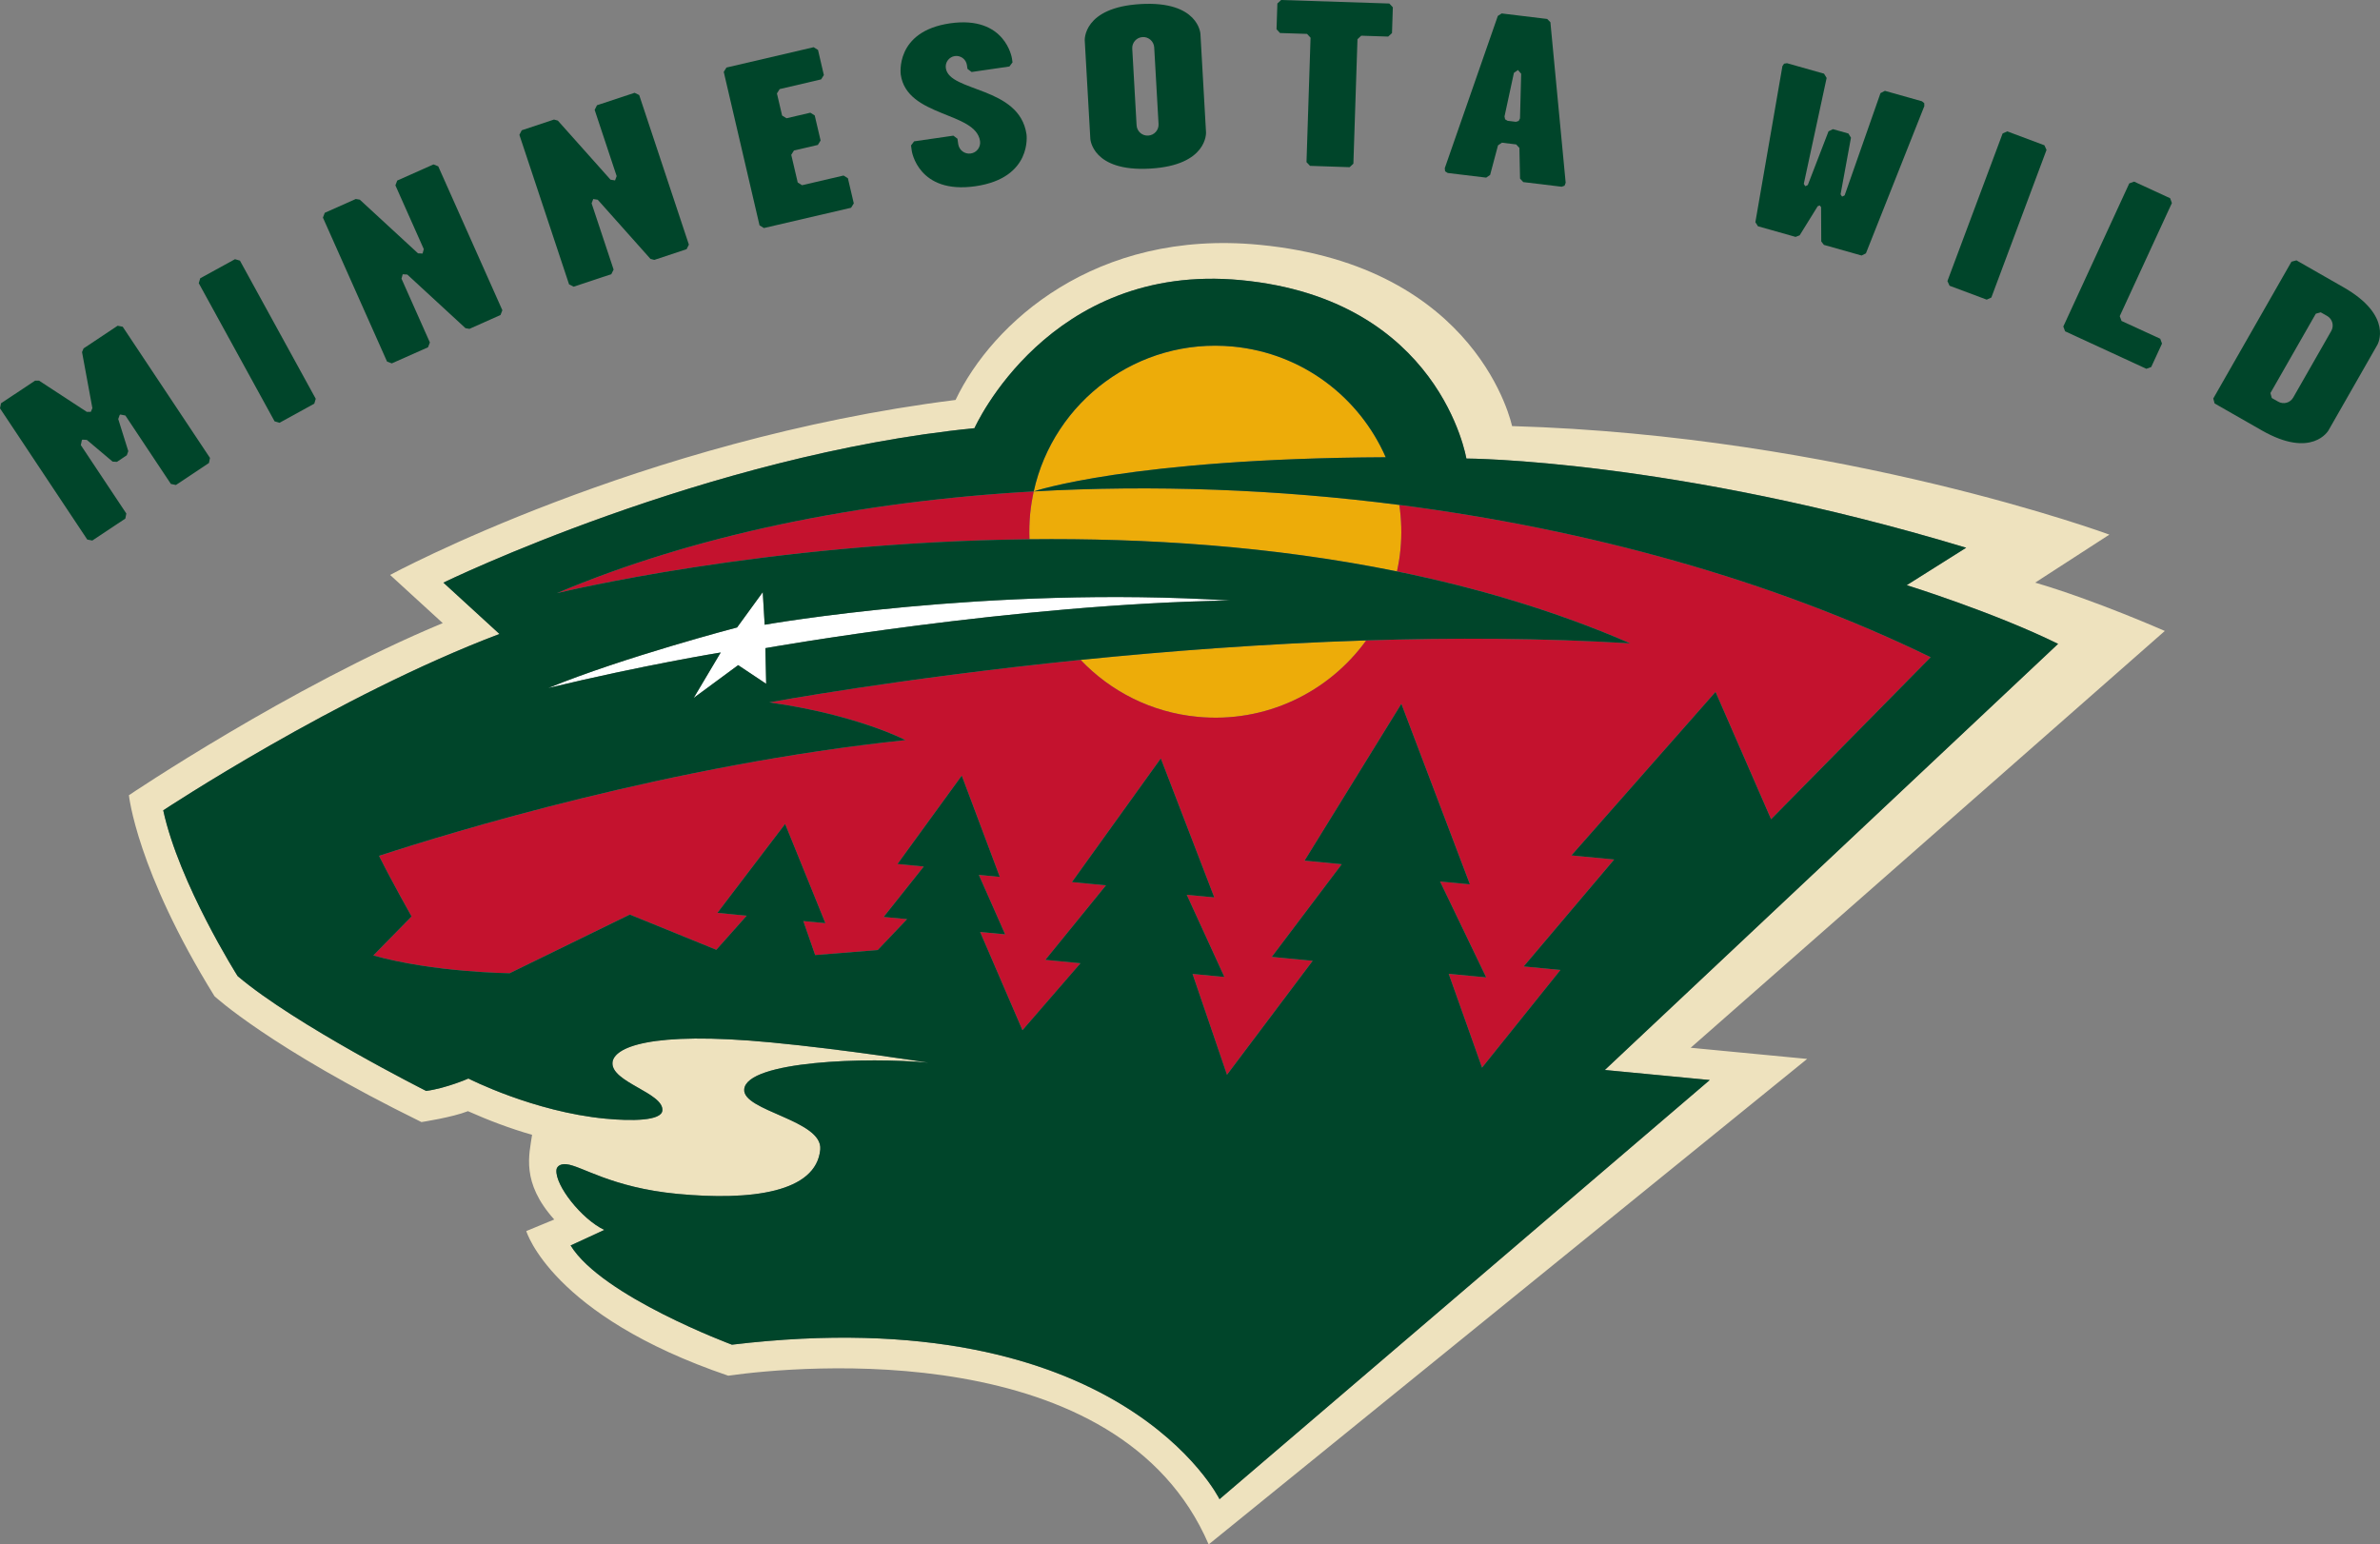 <?xml version="1.0" encoding="UTF-8" standalone="no"?>
<!-- Created with Inkscape (http://www.inkscape.org/) -->

<svg
   xmlns:dc="http://purl.org/dc/elements/1.1/"
   xmlns:cc="http://creativecommons.org/ns#"
   xmlns:rdf="http://www.w3.org/1999/02/22-rdf-syntax-ns#"
   xmlns:svg="http://www.w3.org/2000/svg"
   xmlns="http://www.w3.org/2000/svg"
   xmlns:sodipodi="http://sodipodi.sourceforge.net/DTD/sodipodi-0.dtd"
   xmlns:inkscape="http://www.inkscape.org/namespaces/inkscape"
   width="1000"
   height="648.987"
   viewBox="0 0 264.583 171.711"
   version="1.1"
   id="svg8"
   inkscape:version="0.92.4 (5da689c313, 2019-01-14)"
   sodipodi:docname="a.svg">
  <rect x="0" y="0" width="264.583" height="171.711" fill="#808080" stroke="none"/>
  <defs
     id="defs2">
    <clipPath
       clipPathUnits="userSpaceOnUse"
       id="clipPath6855">
      <path
         d="m 131.051,163.229 -22.343,0.821 v -30.856 l 39.295,0.046 0.545,21.772 -0.111,10.39 z"
         id="path6853"
         inkscape:connector-curvature="0" />
    </clipPath>
    <clipPath
       clipPathUnits="userSpaceOnUse"
       id="clipPath6839">
      <path
         d="m 110.694,134.444 h 34.913 v 23.161 h -34.913 z"
         id="path6837"
         inkscape:connector-curvature="0" />
    </clipPath>
    <clipPath
       clipPathUnits="userSpaceOnUse"
       id="clipPath6803">
      <path
         d="m 131.051,163.229 -22.343,0.821 v -30.856 l 39.295,0.046 0.545,21.772 -0.111,10.39 z"
         id="path6801"
         inkscape:connector-curvature="0" />
    </clipPath>
    <clipPath
       clipPathUnits="userSpaceOnUse"
       id="clipPath6791">
      <path
         d="m 110.694,134.444 h 34.913 v 23.161 h -34.913 z"
         id="path6789"
         inkscape:connector-curvature="0" />
    </clipPath>
    <clipPath
       id="clipPath6206"
       clipPathUnits="userSpaceOnUse">
      <path
         inkscape:connector-curvature="0"
         id="path6204"
         d="M 0,0 H 432 V 432 H 0 Z" />
    </clipPath>
    <clipPath
       clipPathUnits="userSpaceOnUse"
       id="clipPath10131">
      <path
         d="M 380.16,72 H 548.768 V 246.24 H 380.16 Z"
         id="path10129"
         inkscape:connector-curvature="0" />
    </clipPath>
  </defs>
  <sodipodi:namedview
     id="base"
     pagecolor="#ffffff"
     bordercolor="#666666"
     borderopacity="1.0"
     inkscape:pageopacity="0.0"
     inkscape:pageshadow="2"
     inkscape:zoom="0.49497475"
     inkscape:cx="395.78626"
     inkscape:cy="123.54097"
     inkscape:document-units="px"
     inkscape:current-layer="layer1"
     showgrid="false"
     units="px"
     inkscape:window-width="1920"
     inkscape:window-height="1017"
     inkscape:window-x="1912"
     inkscape:window-y="-8"
     inkscape:window-maximized="1"
     fit-margin-top="0"
     fit-margin-left="0"
     fit-margin-right="0"
     fit-margin-bottom="0" />
  <g
     inkscape:label="Layer 1"
     inkscape:groupmode="layer"
     id="layer1"
     transform="translate(-332.504,812.751)">
    <g
       id="g11048"
       transform="matrix(4.641,0,0,-4.641,469.263,-745.98)">
      <path
         d="m 0,0 c -5.807,0.367 -11.15,-0.578 -11.151,-0.578 -0.015,0.262 -0.031,0.516 -0.046,0.779 -0.208,-0.287 -0.407,-0.561 -0.615,-0.845 -0.001,0 -2.71,-0.709 -4.524,-1.451 2.288,0.552 4.132,0.851 4.132,0.851 -0.219,-0.371 -0.428,-0.722 -0.647,-1.088 0.361,0.265 0.705,0.519 1.065,0.785 0.227,-0.15 0.443,-0.297 0.671,-0.447 -0.007,0.286 -0.012,0.564 -0.019,0.854 C -11.132,-1.139 -5.137,-0.075 0,0"
         style="fill:#ffffff;fill-opacity:1;fill-rule:nonzero;stroke:none"
         id="path11050"
         inkscape:connector-curvature="0" />
    </g>
    <g
       id="g11052"
       transform="matrix(4.641,0,0,-4.641,573.164,-742.601)">
      <path
         d="m 0,0 c 0,0 -1.654,0.732 -3.105,1.158 l 1.777,1.15 c 0,0 -6.42,2.37 -14.308,2.6 0,0 -0.784,3.838 -6.055,4.343 -3.923,0.376 -6.395,-1.869 -7.275,-3.717 C -36.52,4.587 -42.511,1.342 -42.511,1.342 l 1.261,-1.154 c -3.657,-1.52 -7.517,-4.123 -7.517,-4.123 0,0 0.181,-1.798 2.05,-4.815 0,0 1.325,-1.231 4.957,-3.015 0,0 0.739,0.112 1.114,0.261 0.5,-0.223 1.02,-0.419 1.536,-0.566 -0.067,-0.473 -0.268,-1.139 0.531,-2.029 l -0.67,-0.277 c 0,0 0.601,-2.025 4.838,-3.465 1.694,0.242 9.363,0.944 11.508,-4.042 l 14.336,11.631 -2.79,0.267 z m -10.9,-10.758 -11.744,-10.041 c 0,0 -2.37,4.817 -11.679,3.701 0,0 -3.116,1.158 -3.864,2.377 l 0.807,0.372 c -0.546,0.261 -1.182,1.069 -1.146,1.438 0.009,0.09 0.099,0.15 0.237,0.136 0.361,-0.034 1.071,-0.558 2.658,-0.71 1.772,-0.169 3.326,0.035 3.424,1.061 0.068,0.708 -1.872,0.921 -1.821,1.446 0.064,0.679 2.958,0.775 4.414,0.636 0,0 -1.989,0.315 -3.758,0.484 -2.954,0.283 -3.777,-0.13 -3.811,-0.477 -0.045,-0.476 1.235,-0.729 1.194,-1.155 -0.023,-0.247 -0.735,-0.254 -1.367,-0.193 -1.724,0.165 -3.279,0.961 -3.279,0.961 0,0 -0.534,-0.234 -1.012,-0.297 0,0 -3.133,1.577 -4.516,2.751 0,0 -1.4,2.212 -1.782,3.971 0,0 4.156,2.75 8.054,4.225 l -1.343,1.23 c 0,0 6.289,3.061 12.721,3.7 0,0 1.776,3.987 6.387,3.546 4.771,-0.457 5.396,-4.273 5.396,-4.273 0,0 4.948,-0.016 11.972,-2.137 L -6.182,1.097 c 0,0 2.09,-0.649 3.626,-1.406 l -10.857,-10.208 2.513,-0.241"
         style="fill:#eee2be;fill-opacity:1;fill-rule:nonzero;stroke:none"
         id="path11054"
         inkscape:connector-curvature="0" />
    </g>
    <g
       id="g11056"
       transform="matrix(4.641,0,0,-4.641,488.069,-756.612)">
      <path
         d="m 0,0 c -2.928,0.377 -5.895,0.485 -8.758,0.324 -0.038,-0.176 -0.068,-0.356 -0.086,-0.54 -0.019,-0.205 -0.024,-0.407 -0.016,-0.606 2.774,0.03 5.809,-0.16 8.803,-0.77 0.038,0.172 0.067,0.347 0.084,0.526 C 0.062,-0.702 0.05,-0.346 0,0"
         style="fill:#edac09;fill-opacity:1;fill-rule:nonzero;stroke:none"
         id="path11058"
         inkscape:connector-curvature="0" />
    </g>
    <g
       id="g11060"
       transform="matrix(4.641,0,0,-4.641,465.639,-733.054)">
      <path
         d="M 0,0 C 1.633,-0.157 3.144,0.59 4.039,1.831 1.603,1.753 -0.742,1.573 -2.802,1.364 -2.088,0.613 -1.112,0.106 0,0"
         style="fill:#edac09;fill-opacity:1;fill-rule:nonzero;stroke:none"
         id="path11062"
         inkscape:connector-curvature="0" />
    </g>
    <g
       id="g11064"
       transform="matrix(4.641,0,0,-4.641,469.579,-774.221)">
      <path
         d="m 0,0 c -2.266,0.217 -4.296,-1.303 -4.774,-3.47 0,0 2.322,0.789 8.431,0.819 C 3.03,-1.219 1.667,-0.159 0,0"
         style="fill:#edac09;fill-opacity:1;fill-rule:nonzero;stroke:none"
         id="path11066"
         inkscape:connector-curvature="0" />
    </g>
    <g
       id="g11068"
       transform="matrix(4.641,0,0,-4.641,488.069,-756.612)">
      <path
         d="M 0,0 C 0.05,-0.346 0.062,-0.702 0.027,-1.066 0.01,-1.245 -0.019,-1.42 -0.057,-1.592 1.849,-1.98 3.737,-2.538 5.532,-3.316 c -2.097,0.129 -4.245,0.137 -6.326,0.071 -0.895,-1.241 -2.406,-1.988 -4.04,-1.831 -1.111,0.106 -2.087,0.613 -2.801,1.364 -4.366,-0.445 -7.458,-1.018 -7.458,-1.018 2.111,-0.298 3.263,-0.904 3.263,-0.904 -5.588,-0.584 -10.887,-2.209 -12.611,-2.773 0.335,-0.667 0.78,-1.451 0.78,-1.451 l -0.916,-0.934 c 1.438,-0.407 3.266,-0.426 3.266,-0.426 l 2.878,1.405 2.072,-0.845 0.727,0.819 -0.701,0.067 1.622,2.13 0.964,-2.377 -0.528,0.05 0.283,-0.814 1.498,0.12 0.704,0.74 -0.561,0.054 0.961,1.207 -0.63,0.06 1.54,2.118 0.911,-2.427 -0.502,0.049 0.63,-1.426 -0.599,0.058 1.014,-2.354 1.391,1.605 -0.841,0.081 1.449,1.785 -0.814,0.078 2.129,2.963 1.281,-3.33 -0.66,0.063 0.902,-1.969 -0.763,0.073 0.824,-2.416 2.054,2.73 -0.98,0.094 1.676,2.22 -0.89,0.085 2.318,3.758 1.643,-4.325 -0.716,0.068 1.105,-2.297 -0.898,0.085 0.799,-2.247 1.878,2.339 -0.881,0.086 2.167,2.561 -1.023,0.098 3.452,3.917 1.33,-3.049 3.823,3.88 C 8.928,-1.797 4.511,-0.58 0,0"
         style="fill:#c4122e;fill-opacity:1;fill-rule:nonzero;stroke:none"
         id="path11070"
         inkscape:connector-curvature="0" />
    </g>
    <g
       id="g11072"
       transform="matrix(4.641,0,0,-4.641,447.023,-755.61)">
      <path
         d="m 0,0 c 0.018,0.184 0.048,0.364 0.086,0.54 -4.183,-0.236 -8.14,-1.047 -11.423,-2.438 0,0 4.977,1.223 11.321,1.292 C -0.024,-0.406 -0.019,-0.205 0,0"
         style="fill:#c4122e;fill-opacity:1;fill-rule:nonzero;stroke:none"
         id="path11074"
         inkscape:connector-curvature="0" />
    </g>
    <g
       id="g11076"
       transform="matrix(4.641,0,0,-4.641,474.805,-809.08)">
      <path
         d="m 0,0 0.647,-0.021 0.084,-0.091 -0.097,-2.981 0.084,-0.089 0.949,-0.032 0.09,0.085 0.098,2.981 0.09,0.084 0.646,-0.021 0.091,0.084 0.02,0.617 L 2.617,0.707 0.026,0.791 -0.064,0.707 -0.084,0.09 Z"
         style="fill:#00452a;fill-opacity:1;fill-rule:nonzero;stroke:none"
         id="path11078"
         inkscape:connector-curvature="0" />
    </g>
    <g
       id="g11080"
       transform="matrix(4.641,0,0,-4.641,453.716,-797.31)">
      <path
         d="m 0,0 c 0,0 0.043,-0.792 1.431,-0.712 1.386,0.078 1.34,0.869 1.34,0.869 l -0.134,2.36 c 0,0 -0.042,0.792 -1.43,0.713 C -0.181,3.151 -0.134,2.36 -0.134,2.36 Z M 1.252,2.439 C 1.397,2.447 1.521,2.336 1.53,2.191 L 1.634,0.356 C 1.642,0.211 1.531,0.087 1.385,0.079 1.241,0.07 1.116,0.181 1.108,0.326 L 1.004,2.161 c -0.009,0.145 0.102,0.27 0.248,0.278"
         style="fill:#00452a;fill-opacity:1;fill-rule:nonzero;stroke:none"
         id="path11082"
         inkscape:connector-curvature="0" />
    </g>
    <g
       id="g11084"
       transform="matrix(4.641,0,0,-4.641,441.454,-797.069)">
      <path
         d="m 0,0 c 0.021,-0.144 -0.079,-0.278 -0.223,-0.298 -0.143,-0.021 -0.277,0.079 -0.299,0.222 l -0.019,0.132 -0.098,0.073 -0.94,-0.136 -0.074,-0.099 0.018,-0.131 c 0,0 0.152,-1.045 1.526,-0.845 1.373,0.199 1.222,1.244 1.222,1.244 -0.168,1.155 -1.849,1.006 -1.932,1.584 -0.021,0.139 0.076,0.269 0.215,0.29 0.14,0.02 0.27,-0.077 0.29,-0.217 l 0.013,-0.09 0.099,-0.075 0.906,0.132 0.074,0.099 -0.013,0.092 c 0,0 -0.15,1.035 -1.483,0.843 C -2.049,2.627 -1.899,1.59 -1.899,1.59 -1.751,0.568 -0.102,0.707 0,0"
         style="fill:#00452a;fill-opacity:1;fill-rule:nonzero;stroke:none"
         id="path11086"
         inkscape:connector-curvature="0" />
    </g>
    <g
       id="g11088"
       transform="matrix(4.641,0,0,-4.641,417.427,-787.397)">
      <path
         d="M 0,0 2.088,0.486 2.153,0.591 2.012,1.193 1.908,1.258 0.914,1.026 0.81,1.091 0.655,1.754 0.72,1.858 1.292,1.991 1.358,2.097 1.217,2.698 1.112,2.763 0.541,2.63 0.436,2.695 0.312,3.225 0.378,3.329 1.37,3.561 1.436,3.665 1.296,4.267 1.191,4.332 -0.897,3.845 -0.962,3.741 -0.105,0.065 Z"
         style="fill:#00452a;fill-opacity:1;fill-rule:nonzero;stroke:none"
         id="path11090"
         inkscape:connector-curvature="0" />
    </g>
    <g
       id="g11092"
       transform="matrix(4.641,0,0,-4.641,396.277,-780.876)">
      <path
         d="M 0,0 0.902,0.3 0.957,0.41 0.43,1.997 0.469,2.1 0.577,2.083 1.84,0.666 1.932,0.642 2.705,0.898 2.76,1.008 1.57,4.591 1.46,4.645 0.559,4.347 0.503,4.236 1.03,2.649 0.991,2.546 0.883,2.564 -0.379,3.979 -0.471,4.004 -1.244,3.747 -1.3,3.638 -0.11,0.056 Z"
         style="fill:#00452a;fill-opacity:1;fill-rule:nonzero;stroke:none"
         id="path11094"
         inkscape:connector-curvature="0" />
    </g>
    <g
       id="g11096"
       transform="matrix(4.641,0,0,-4.641,375.532,-772.55)">
      <path
         d="M 0,0 0.114,-0.043 0.982,0.343 1.026,0.458 0.346,1.986 0.375,2.092 0.485,2.085 1.879,0.8 1.974,0.784 2.718,1.116 2.762,1.23 1.226,4.678 1.112,4.723 0.244,4.337 0.2,4.222 0.88,2.694 0.851,2.588 0.741,2.594 -0.653,3.879 -0.749,3.895 -1.492,3.564 -1.536,3.449 Z"
         style="fill:#00452a;fill-opacity:1;fill-rule:nonzero;stroke:none"
         id="path11098"
         inkscape:connector-curvature="0" />
    </g>
    <g
       id="g11100"
       transform="matrix(4.641,0,0,-4.641,341.675,-763.871)">
      <path
         d="m 0,0 0.104,-0.006 0.617,-0.52 0.104,-0.006 0.236,0.158 0.036,0.098 -0.241,0.77 0.035,0.098 0.016,0.01 0.12,-0.024 1.09,-1.639 0.121,-0.025 0.791,0.527 0.025,0.121 L 0.963,2.705 0.842,2.729 0.026,2.186 -0.011,2.098 0.237,0.754 0.199,0.666 0.104,0.665 -1.04,1.413 H -1.136 L -1.952,0.871 -1.976,0.75 l 2.09,-3.143 0.121,-0.024 0.791,0.526 0.024,0.121 -1.09,1.639 0.025,0.12 z"
         style="fill:#00452a;fill-opacity:1;fill-rule:nonzero;stroke:none"
         id="path11102"
         inkscape:connector-curvature="0" />
    </g>
    <g
       id="g11104"
       transform="matrix(4.641,0,0,-4.641,493.448,-793.518)">
      <path
         d="M 0,0 0.921,-0.111 1.015,-0.047 1.204,0.662 1.298,0.726 1.64,0.684 1.717,0.6 1.732,-0.134 1.809,-0.218 2.728,-0.329 2.798,-0.305 2.825,-0.234 2.459,3.612 2.382,3.69 1.292,3.822 1.2,3.763 -0.071,0.115 -0.063,0.04 0,0 M 1.585,2.398 1.681,2.466 H 1.683 L 1.759,2.377 1.731,1.31 1.7,1.247 1.634,1.226 1.434,1.25 1.374,1.286 1.36,1.355 Z"
         style="fill:#00452a;fill-opacity:1;fill-rule:nonzero;stroke:none"
         id="path11106"
         inkscape:connector-curvature="0" />
    </g>
    <g
       id="g11108"
       transform="matrix(4.641,0,0,-4.641,363.029,-765.908)">
      <path
         d="M 0,0 0.118,-0.035 0.951,0.423 0.986,0.54 -0.83,3.85 -0.948,3.884 -1.781,3.427 -1.816,3.309 Z"
         style="fill:#00452a;fill-opacity:1;fill-rule:nonzero;stroke:none"
         id="path11110"
         inkscape:connector-curvature="0" />
    </g>
    <g
       id="g11112"
       transform="matrix(4.641,0,0,-4.641,591.357,-764.897)">
      <path
         d="m 0,0 1.173,2.053 c 0,0 0.395,0.687 -0.812,1.376 L -0.767,4.074 -0.886,4.042 -2.759,0.765 -2.727,0.646 -1.598,0.001 C -0.391,-0.689 0,0 0,0 M -0.845,0.786 C -0.917,0.66 -1.078,0.617 -1.204,0.689 l -0.153,0.087 -0.033,0.119 1.087,1.901 0.118,0.033 0.154,-0.087 C 0.095,2.669 0.139,2.509 0.067,2.382 L -0.845,0.786"
         style="fill:#00452a;fill-opacity:1;fill-rule:nonzero;stroke:none"
         id="path11114"
         inkscape:connector-curvature="0" />
    </g>
    <g
       id="g11116"
       transform="matrix(4.641,0,0,-4.641,569.752,-792.558)">
      <path
         d="m 0,0 -0.116,-0.042 -1.58,-3.429 0.043,-0.115 1.947,-0.898 0.116,0.043 0.258,0.561 -0.042,0.116 -0.927,0.426 -0.043,0.116 1.249,2.709 -0.042,0.115 z"
         style="fill:#00452a;fill-opacity:1;fill-rule:nonzero;stroke:none"
         id="path11118"
         inkscape:connector-curvature="0" />
    </g>
    <g
       id="g11120"
       transform="matrix(4.641,0,0,-4.641,549.234,-780.983)">
      <path
         d="M 0,0 0.89,-0.333 1.001,-0.283 2.323,3.254 2.272,3.365 1.382,3.698 1.271,3.647 -0.051,0.112 Z"
         style="fill:#00452a;fill-opacity:1;fill-rule:nonzero;stroke:none"
         id="path11122"
         inkscape:connector-curvature="0" />
    </g>
    <g
       id="g11124"
       transform="matrix(4.641,0,0,-4.641,527.931,-787.596)">
      <path
         d="M 0,0 0.902,-0.255 1,-0.217 1.432,0.48 1.481,0.499 1.513,0.457 1.517,-0.363 1.58,-0.446 2.483,-0.701 2.587,-0.649 3.986,2.878 3.984,2.949 3.929,2.994 3.042,3.244 2.936,3.189 2.077,0.74 2.024,0.713 2.011,0.717 1.98,0.766 2.229,2.122 2.167,2.222 1.797,2.326 1.691,2.274 1.195,0.988 1.143,0.962 1.13,0.965 1.099,1.016 1.646,3.553 1.584,3.655 0.697,3.906 0.627,3.895 0.587,3.837 -0.061,0.098 Z"
         style="fill:#00452a;fill-opacity:1;fill-rule:nonzero;stroke:none"
         id="path11126"
         inkscape:connector-curvature="0" />
    </g>
    <g
       id="g11144"
       transform="matrix(4.641,0,0,-4.641,544.472,-747.692)">
      <path
         d="m 0,0 1.425,0.897 c -7.025,2.121 -11.973,2.137 -11.973,2.137 0,0 -0.625,3.816 -5.396,4.273 -4.611,0.441 -6.387,-3.546 -6.387,-3.546 -6.432,-0.639 -12.721,-3.7 -12.721,-3.7 l 1.343,-1.23 c -3.898,-1.475 -8.054,-4.225 -8.054,-4.225 0.382,-1.759 1.782,-3.971 1.782,-3.971 1.383,-1.174 4.516,-2.751 4.516,-2.751 0.478,0.063 1.012,0.297 1.012,0.297 0,0 1.555,-0.796 3.279,-0.961 0.631,-0.061 1.343,-0.054 1.367,0.193 0.041,0.426 -1.239,0.679 -1.194,1.155 0.034,0.347 0.857,0.76 3.811,0.477 1.769,-0.169 3.758,-0.484 3.758,-0.484 -1.456,0.139 -4.35,0.043 -4.414,-0.636 -0.051,-0.525 1.889,-0.738 1.821,-1.446 -0.098,-1.026 -1.653,-1.23 -3.424,-1.061 -1.587,0.152 -2.297,0.676 -2.658,0.71 -0.138,0.014 -0.228,-0.046 -0.238,-0.136 -0.034,-0.369 0.601,-1.177 1.147,-1.438 l -0.807,-0.372 c 0.749,-1.219 3.864,-2.377 3.864,-2.377 9.309,1.116 11.68,-3.701 11.68,-3.701 l 11.743,10.041 -2.513,0.241 10.857,10.208 C 2.089,-0.649 0,0 0,0 m -27.32,-2.363 c -0.228,0.15 -0.444,0.297 -0.671,0.447 -0.36,-0.266 -0.704,-0.52 -1.065,-0.785 0.219,0.366 0.428,0.717 0.647,1.088 0,0 -1.843,-0.299 -4.132,-0.851 1.814,0.742 4.523,1.451 4.524,1.451 0.208,0.284 0.407,0.558 0.615,0.845 0.015,-0.263 0.031,-0.517 0.046,-0.78 0.001,0 5.345,0.946 11.151,0.579 -5.137,-0.075 -11.132,-1.139 -11.134,-1.14 0.007,-0.29 0.012,-0.568 0.019,-0.854 m 22.741,-0.194 -3.452,-3.917 1.024,-0.098 -2.168,-2.562 0.881,-0.084 -1.878,-2.34 -0.799,2.248 0.898,-0.086 -1.105,2.297 0.715,-0.068 -1.642,4.325 -2.318,-3.757 0.89,-0.086 -1.676,-2.22 0.98,-0.094 -2.053,-2.73 -0.825,2.416 0.763,-0.073 -0.902,1.969 0.66,-0.063 -1.281,3.33 -2.129,-2.963 0.815,-0.078 -1.451,-1.785 0.841,-0.081 -1.39,-1.604 -1.014,2.353 0.599,-0.057 -0.63,1.425 0.502,-0.049 -0.911,2.427 -1.54,-2.118 0.63,-0.06 -0.961,-1.208 0.561,-0.053 -0.704,-0.74 -1.498,-0.12 -0.283,0.814 0.528,-0.05 -0.964,2.377 -1.622,-2.13 0.701,-0.068 -0.727,-0.817 -2.072,0.844 -2.878,-1.405 c 0,0 -1.828,0.019 -3.266,0.426 l 0.916,0.934 c 0,0 -0.445,0.784 -0.78,1.452 1.724,0.563 7.023,2.188 12.611,2.772 0,0 -1.152,0.607 -3.263,0.904 0,0 3.092,0.573 7.458,1.018 2.06,0.209 4.405,0.389 6.841,0.467 2.081,0.066 4.229,0.058 6.326,-0.071 -1.795,0.779 -3.683,1.336 -5.589,1.724 -2.994,0.61 -6.029,0.8 -8.803,0.77 -6.343,-0.068 -11.321,-1.292 -11.321,-1.292 3.283,1.391 7.24,2.202 11.423,2.438 0.478,2.167 2.508,3.687 4.774,3.47 1.667,-0.159 3.03,-1.219 3.657,-2.651 -6.109,-0.03 -8.431,-0.819 -8.431,-0.819 2.862,0.161 5.83,0.053 8.759,-0.324 4.51,-0.581 8.927,-1.797 12.726,-3.648 l -3.823,-3.881 -1.33,3.05"
         style="fill:#00452a;fill-opacity:1;fill-rule:nonzero;stroke:none"
         id="path11146"
         inkscape:connector-curvature="0" />
    </g>
  </g>
</svg>
